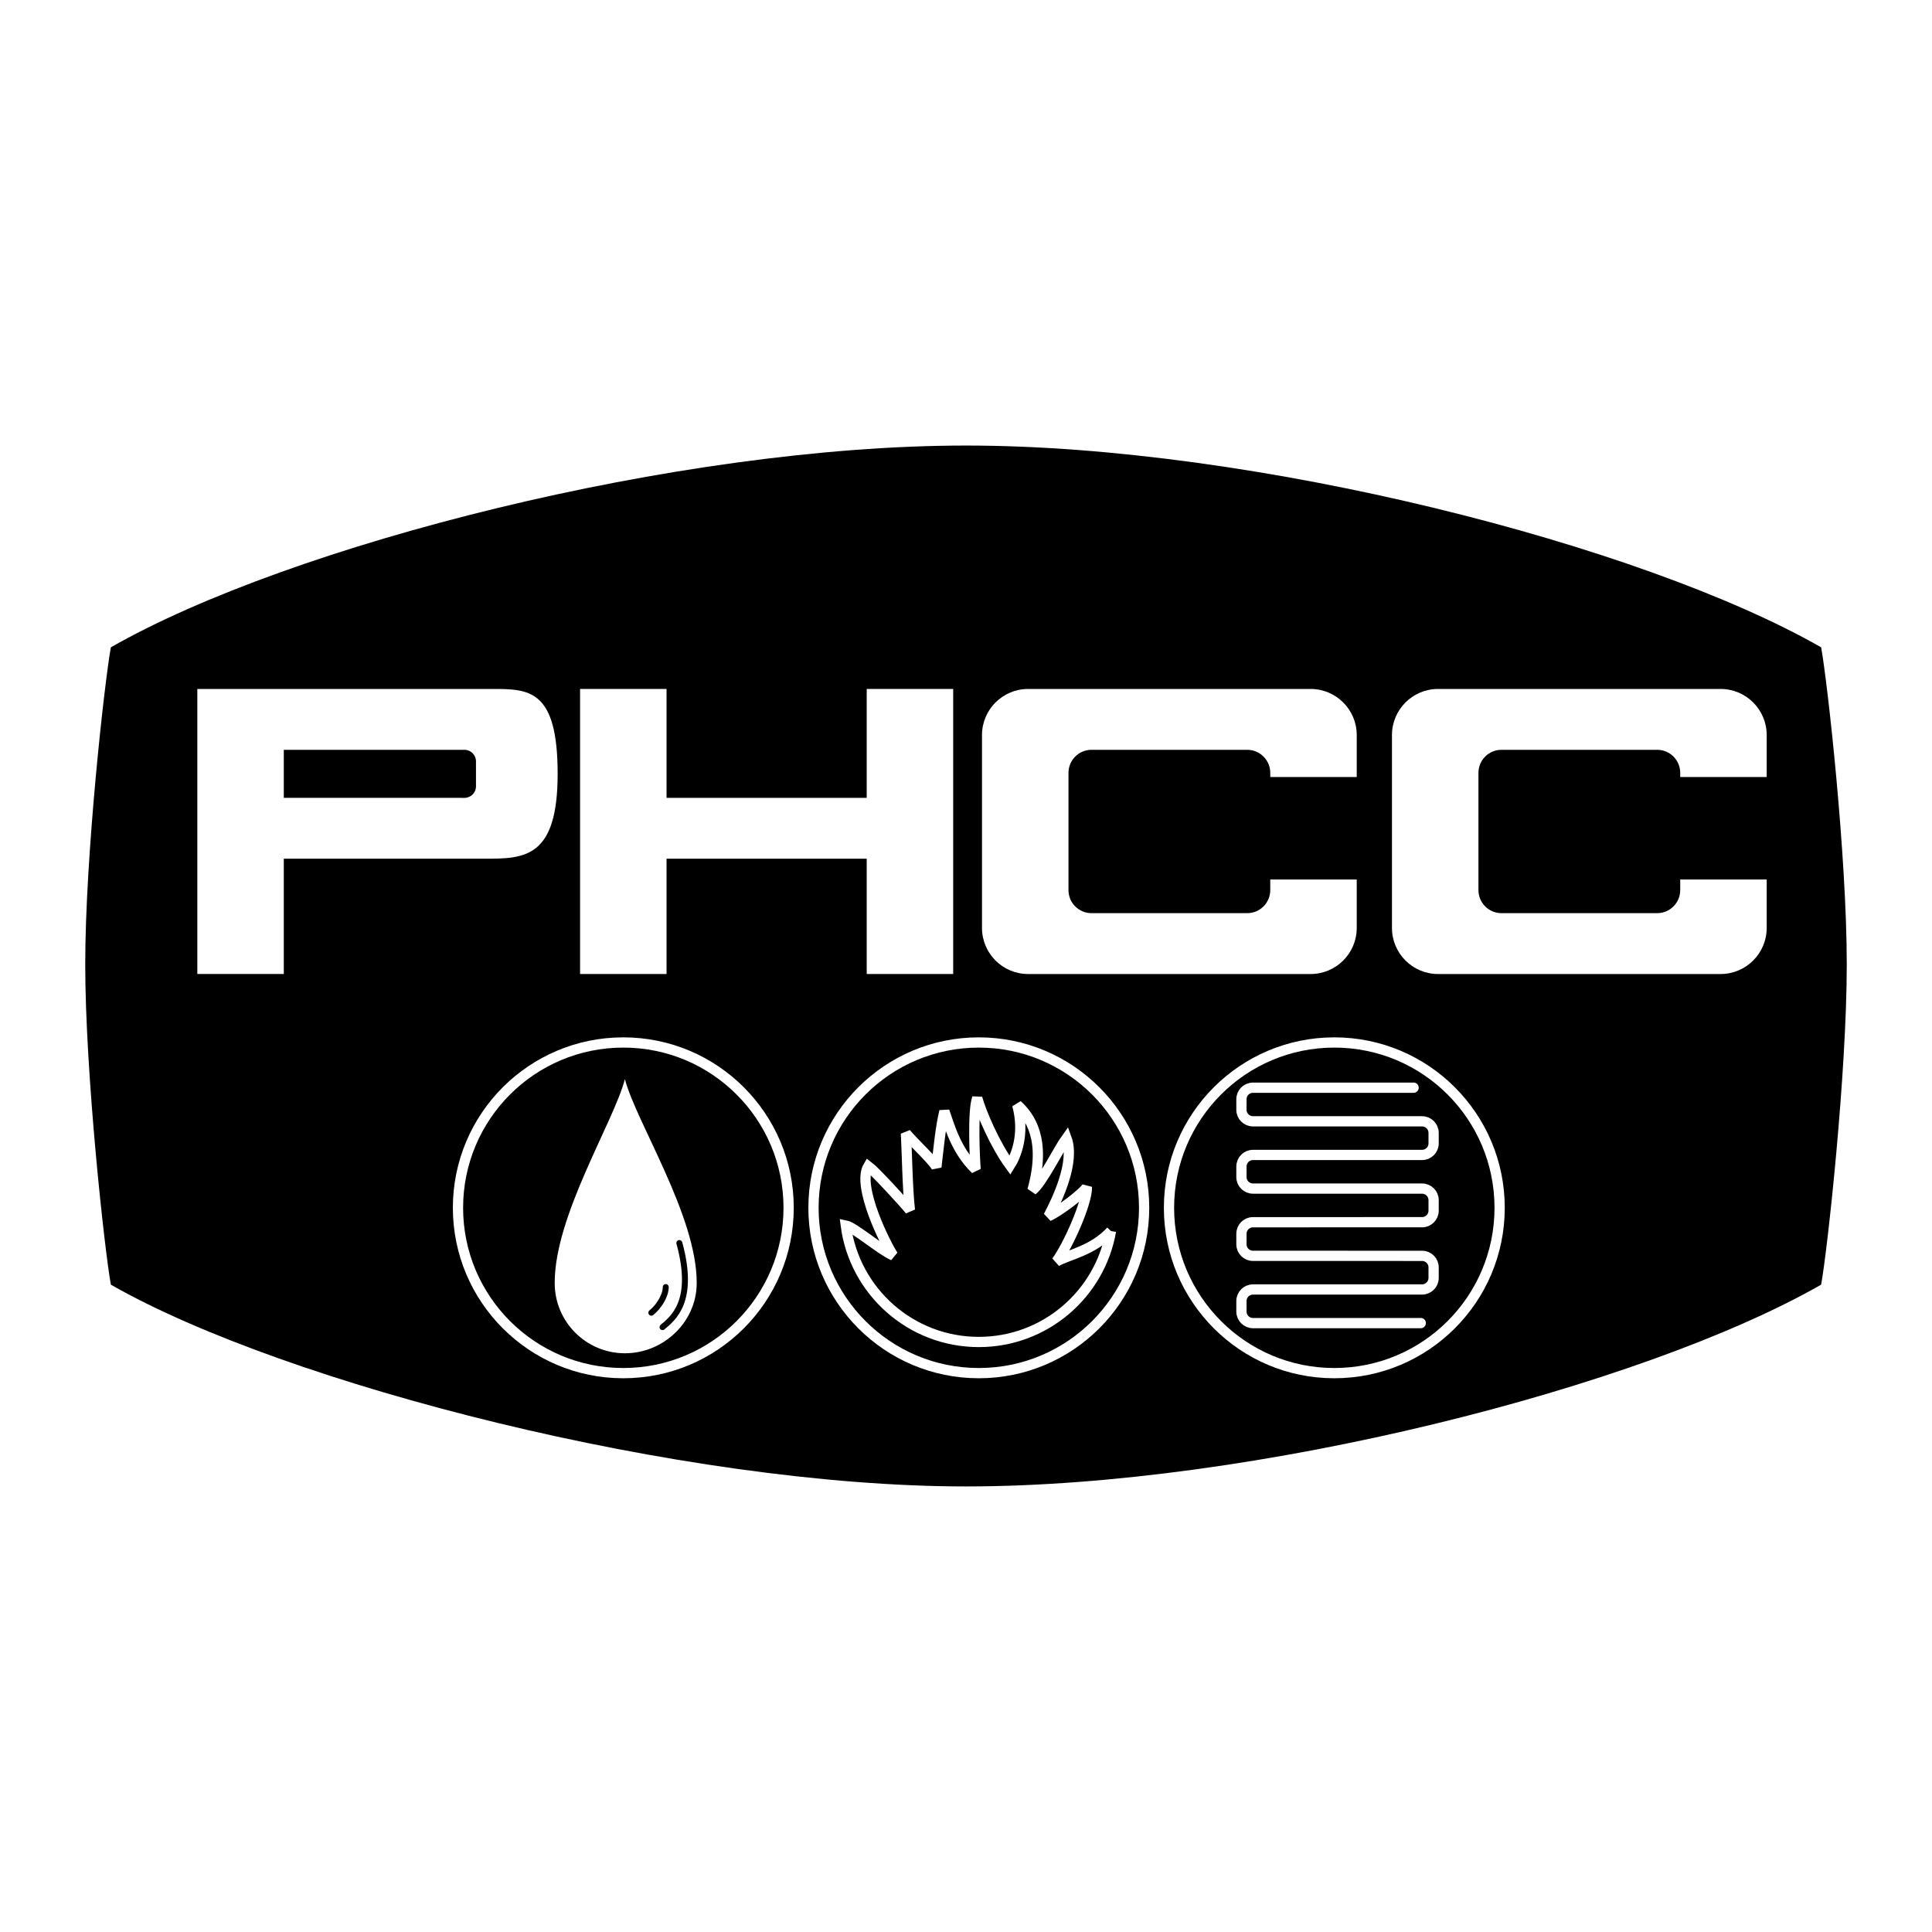 <?xml version="1.0" encoding="utf-8"?>
<!-- Generator: Adobe Illustrator 13.0.0, SVG Export Plug-In . SVG Version: 6.00 Build 14948)  -->
<!DOCTYPE svg PUBLIC "-//W3C//DTD SVG 1.0//EN" "http://www.w3.org/TR/2001/REC-SVG-20010904/DTD/svg10.dtd">
<svg version="1.0" id="Layer_1" xmlns="http://www.w3.org/2000/svg" xmlns:xlink="http://www.w3.org/1999/xlink" x="0px" y="0px"
	 width="192.756px" height="192.756px" viewBox="0 0 192.756 192.756" enable-background="new 0 0 192.756 192.756"
	 xml:space="preserve">
<g>
	<polygon fill-rule="evenodd" clip-rule="evenodd" fill="#FFFFFF" points="0,0 192.756,0 192.756,192.756 0,192.756 0,0 	"/>
	<path fill-rule="evenodd" clip-rule="evenodd" d="M96.378,44.452c28.759,0,67.423,9.906,85.317,20.131
		c0.64,3.515,2.557,20.77,2.557,31.634s-1.917,28.438-2.557,31.954c-17.895,10.227-56.559,20.131-85.317,20.131
		c-28.261,0-67.92-10.189-85.317-20.131c-0.639-3.516-2.557-21.09-2.557-31.954s1.917-28.12,2.557-31.634
		C28.955,54.358,67.619,44.452,96.378,44.452L96.378,44.452z"/>
	<polygon fill-rule="evenodd" clip-rule="evenodd" fill="#FFFFFF" points="57.874,68.737 57.874,97.176 66.501,97.176 
		66.501,85.673 86.472,85.673 86.472,97.176 95.1,97.176 95.1,68.737 86.472,68.737 86.472,79.602 66.501,79.602 66.501,68.737 
		57.874,68.737 	"/>
	<path fill-rule="evenodd" clip-rule="evenodd" fill="#FFFFFF" d="M19.688,97.176V68.737h29.398c3.674,0,6.551,0,6.551,8.468
		c0,8.468-3.355,8.468-7.35,8.468H28.315v11.502H19.688L19.688,97.176z"/>
	<path fill-rule="evenodd" clip-rule="evenodd" d="M46.339,79.603c0.635,0,1.15-0.515,1.15-1.15v-2.494
		c0-0.635-0.515-1.15-1.15-1.15H28.315v4.793L46.339,79.603L46.339,79.603z"/>
	<path fill-rule="evenodd" clip-rule="evenodd" fill="#FFFFFF" d="M126.734,87.75v1.056c0,1.27-1.03,2.3-2.3,2.3h-15.531
		c-1.271,0-2.3-1.03-2.3-2.3V77.108c0-1.27,1.029-2.3,2.3-2.3h15.531c1.27,0,2.3,1.03,2.3,2.3v0.417h8.628v-4.187
		c0-2.542-2.061-4.601-4.602-4.601h-28.185c-2.541,0-4.601,2.06-4.601,4.601v19.238c0,2.542,2.06,4.602,4.601,4.602h28.185
		c2.541,0,4.602-2.06,4.602-4.602V87.75H126.734L126.734,87.75z"/>
	<path fill-rule="evenodd" clip-rule="evenodd" fill="#FFFFFF" d="M167.636,87.75v1.056c0,1.27-1.029,2.3-2.3,2.3h-15.531
		c-1.271,0-2.3-1.03-2.3-2.3V77.108c0-1.27,1.029-2.3,2.3-2.3h15.531c1.271,0,2.3,1.03,2.3,2.3v0.417h8.628v-4.187
		c0-2.542-2.061-4.601-4.602-4.601h-28.185c-2.541,0-4.601,2.06-4.601,4.601v19.238c0,2.542,2.06,4.602,4.601,4.602h28.185
		c2.541,0,4.602-2.06,4.602-4.602V87.75H167.636L167.636,87.75z"/>
	<path fill="none" stroke="#FFFFFF" stroke-width="1.022" stroke-miterlimit="2.613" d="M62.187,136.998
		c9.109,0,16.495-7.385,16.495-16.496c0-9.109-7.385-16.494-16.495-16.494s-16.494,7.385-16.494,16.494
		C45.693,129.613,53.078,136.998,62.187,136.998 M97.656,136.998c9.109,0,16.494-7.385,16.494-16.496
		c0-9.109-7.385-16.494-16.494-16.494s-16.494,7.385-16.494,16.494C81.162,129.613,88.547,136.998,97.656,136.998 M133.125,136.998
		c9.11,0,16.494-7.385,16.494-16.496c0-9.109-7.384-16.494-16.494-16.494c-9.109,0-16.494,7.385-16.494,16.494
		C116.631,129.613,124.016,136.998,133.125,136.998"/>
	<path fill-rule="evenodd" clip-rule="evenodd" fill="#FFFFFF" d="M62.347,107.666c1.118,4.289,7.189,13.637,7.164,20.346
		c0,3.869-3.296,7.004-7.164,7.004c-3.869,0-7.004-3.135-7.004-7.004C55.317,121.303,61.229,111.955,62.347,107.666L62.347,107.666z
		"/>
	<path fill="none" stroke="#FFFFFF" stroke-width="1.022" stroke-miterlimit="2.613" d="M110.844,122.82
		c-1.098,6.289-6.585,11.07-13.188,11.07c-6.797,0-12.412-5.066-13.273-11.629c0.811,0.158,3.567,2.516,4.725,2.994
		c-0.719-1.078-3.675-6.91-2.476-8.906c0.639,0.479,3.515,3.594,4.154,4.393c-0.24-1.836-0.319-6.391-0.399-7.668
		c0.799,0.959,2.636,2.635,3.036,3.355c0.16-1.279,0.399-3.955,0.799-5.553c0.479,1.318,1.119,3.875,3.115,5.791
		c-0.08-0.959-0.319-5.832,0.16-7.109c0.399,1.438,1.758,4.633,3.275,6.711c0.56-0.879,1.518-3.076,0.719-6.031
		c1.198,1.078,2.956,3.395,1.518,8.508c0.919-0.68,2.637-4.154,3.396-5.193c0.879,2.396-0.919,6.111-1.798,7.789
		c1.079-0.479,3.476-2.316,3.835-2.916c0.04,1.598-1.917,5.912-3.035,7.43C106.707,125.145,109.033,124.779,110.844,122.82"/>
	<path fill="none" stroke="#FFFFFF" stroke-width="1.022" stroke-linecap="round" stroke-miterlimit="2.613" d="M141.034,108.52
		h-16.025 M125.009,108.52c-0.636,0-1.15,0.516-1.15,1.15 M123.858,109.67v1.055 M123.858,110.725c0,0.635,0.515,1.148,1.15,1.148
		 M125.009,111.873l16.873,0.002 M141.882,111.875c0.635,0,1.15,0.516,1.15,1.15 M143.032,113.025v1.055 M143.032,114.08
		c0,0.635-0.516,1.148-1.15,1.148 M141.882,115.229l-16.873,0.002 M125.009,115.23c-0.636,0-1.15,0.516-1.15,1.15 M123.858,116.381
		v1.053 M123.858,117.434c0,0.637,0.515,1.15,1.15,1.15 M125.009,118.584l16.873,0.002 M141.882,118.586
		c0.635,0,1.15,0.516,1.15,1.15 M143.032,119.736v1.053 M143.032,120.789c0,0.637-0.516,1.15-1.15,1.15 M141.882,121.939
		l-16.873,0.002 M125.009,121.941c-0.636,0-1.15,0.514-1.15,1.15 M123.858,123.092v1.053 M123.858,124.145
		c0,0.635,0.515,1.15,1.15,1.15 M125.009,125.295l16.873,0.002 M141.882,125.297c0.635,0,1.15,0.514,1.15,1.148 M143.032,126.445
		v1.055 M143.032,127.5c0,0.635-0.516,1.15-1.15,1.15 M141.882,128.65l-16.873,0.002 M125.009,128.652
		c-0.636,0-1.15,0.514-1.15,1.148 M123.858,129.801v1.055 M123.858,130.855c0,0.635,0.515,1.15,1.15,1.15 M125.009,132.006h16.744"
		/>
	<path fill="none" stroke="#000000" stroke-width="0.596" stroke-linecap="round" stroke-miterlimit="2.613" d="M66.102,132.406
		c1.039-0.879,3.275-2.557,1.677-8.389 M64.983,130.969c0.719-0.561,1.438-1.678,1.438-2.557"/>
</g>
</svg>
